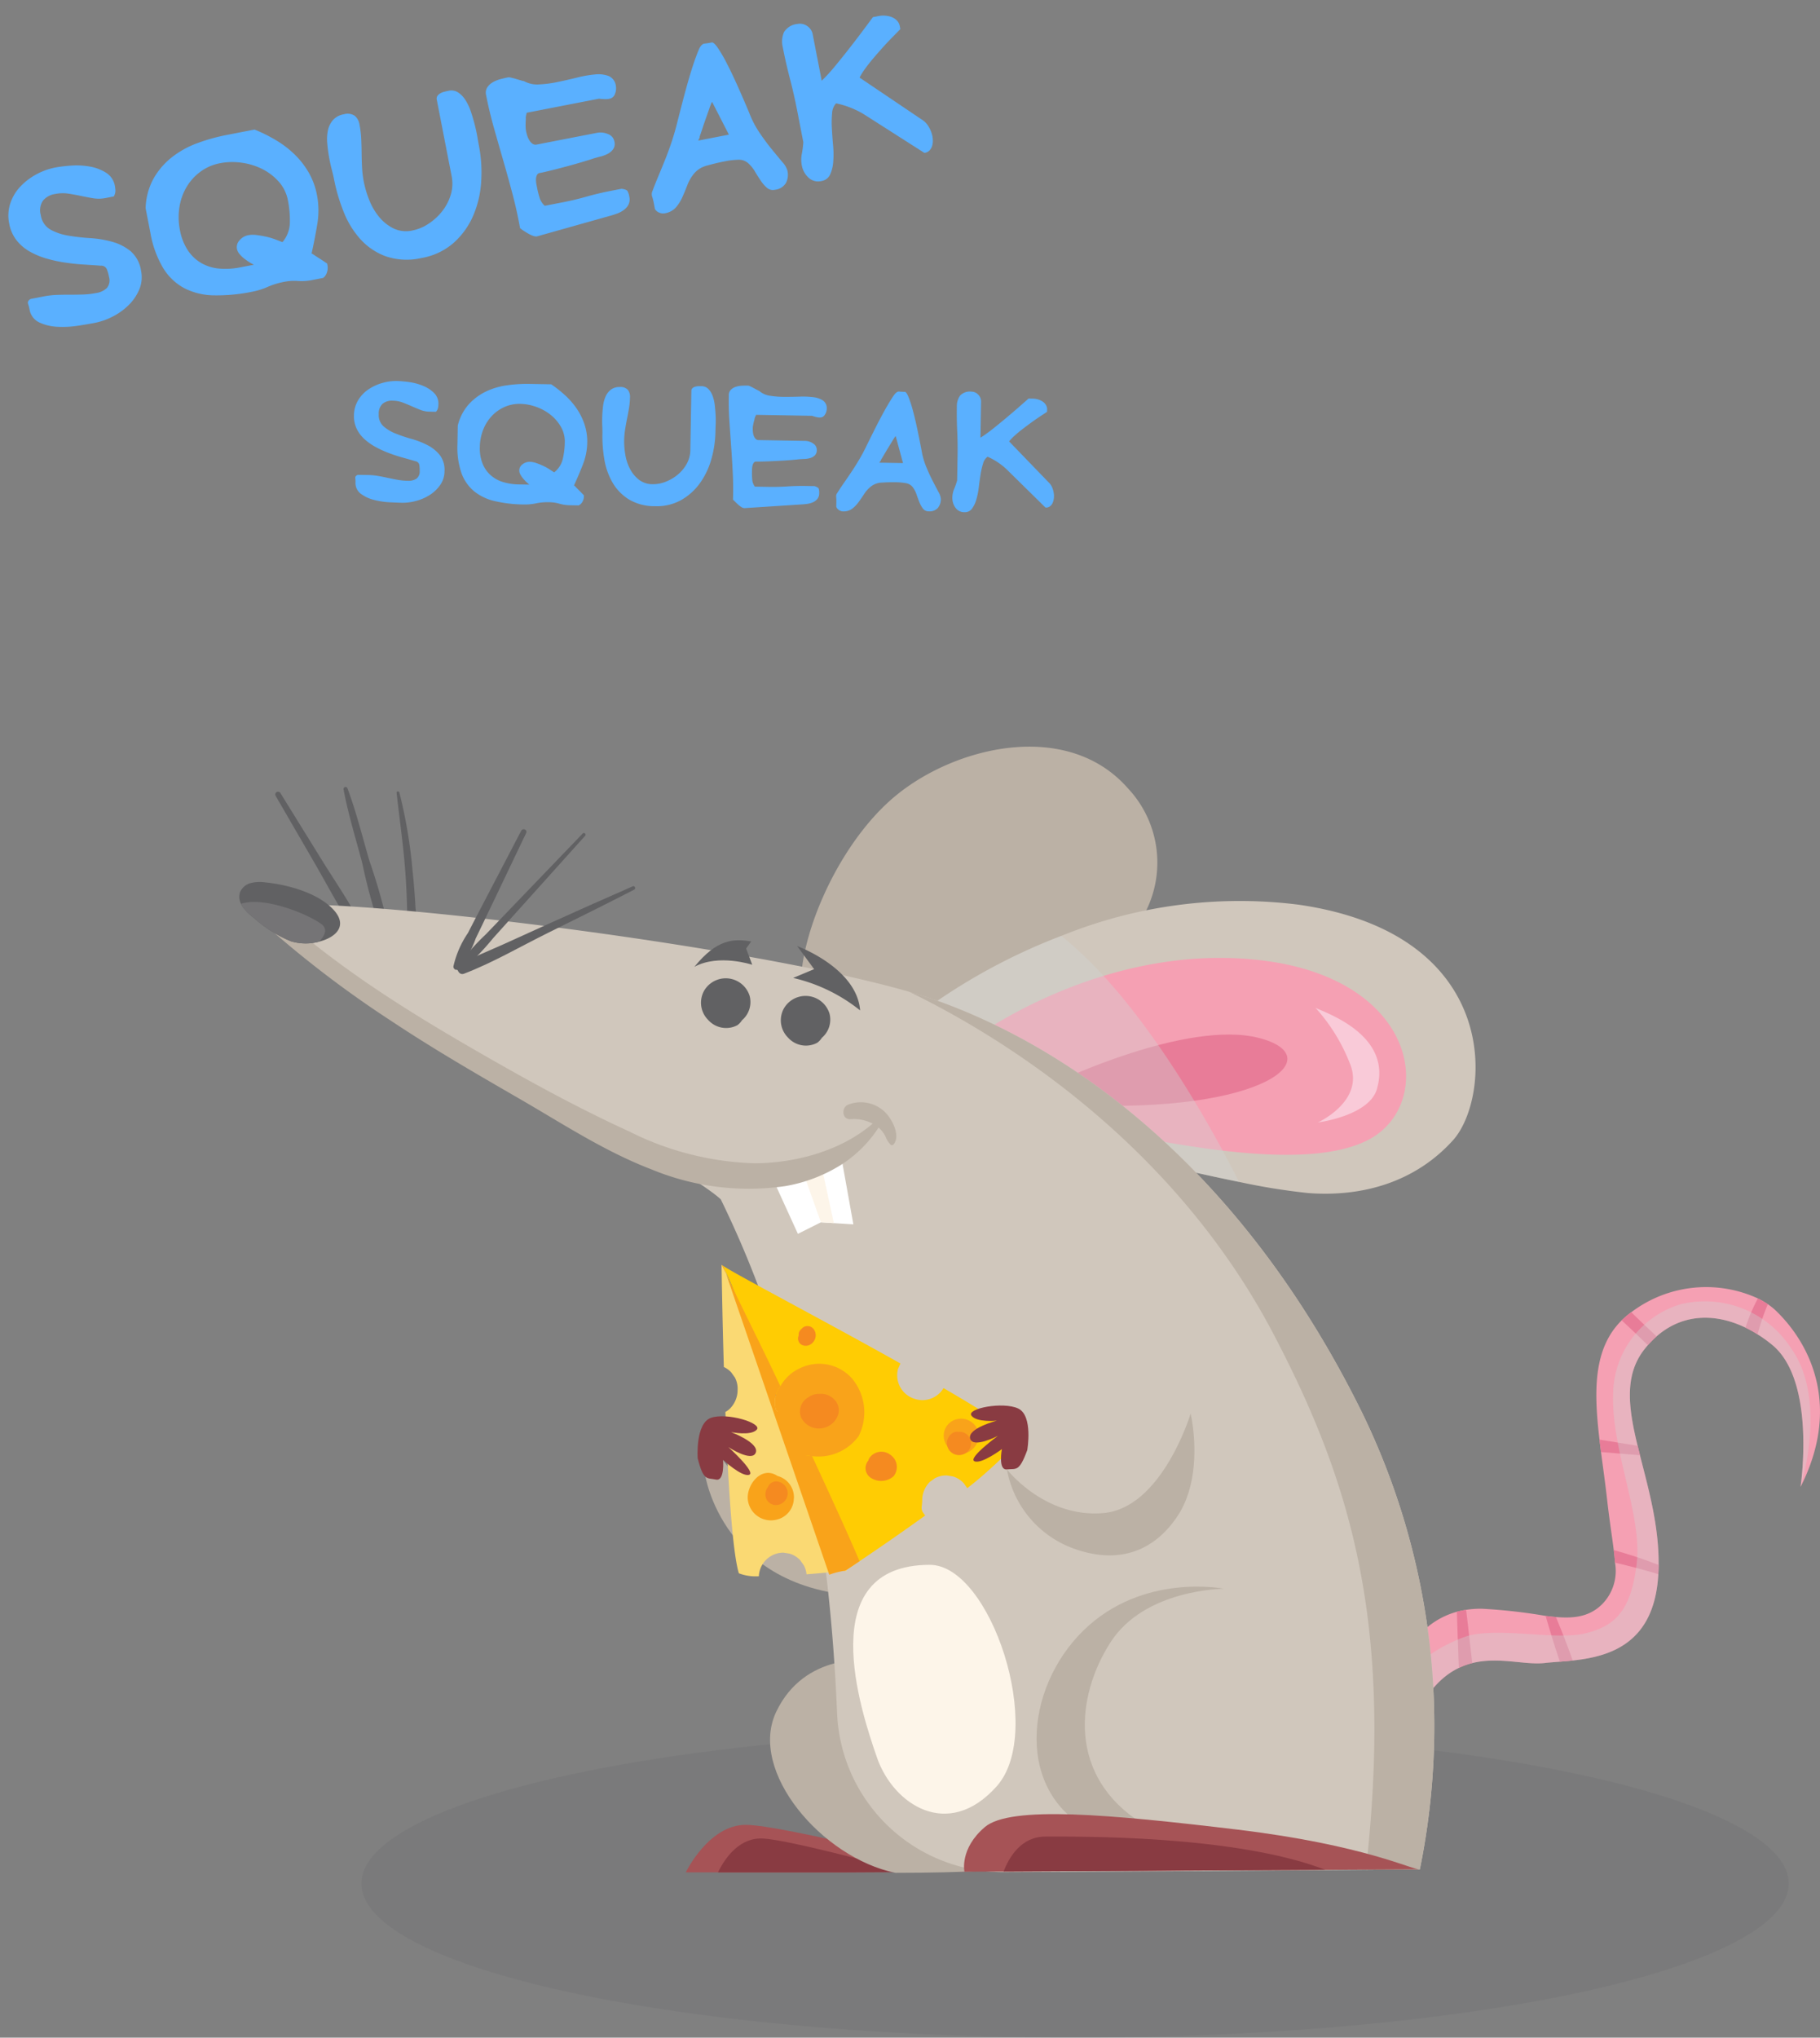 <svg xmlns="http://www.w3.org/2000/svg" width="177.241" height="198.333" viewBox="0 0 177.241 198.333">
  <rect x="0" y="0" width="177.241" height="198.333" fill="#808080" stroke="none"/>
  <g id="Group_1421" data-name="Group 1421" transform="translate(-1477.805 -369.167)">
    <ellipse id="Ellipse_119" data-name="Ellipse 119" cx="69.5" cy="15" rx="69.5" ry="15" transform="translate(1513 537.5)" fill="#32343a" opacity="0.07"/>
    <g id="Group_1363" data-name="Group 1363" transform="translate(1417.602 -102.314)">
      <g id="Group_1345" data-name="Group 1345" transform="translate(83.503 544.157)">
        <g id="Group_1346" data-name="Group 1346" transform="translate(43.481 88.894)">
          <g id="Group_1345-2" data-name="Group 1345" transform="translate(0 16.051)">
            <path id="Path_2088" data-name="Path 2088" d="M373.415,427.924h14.864l6.752-.035,5.527-.03s-17.7-4.562-21.306-4.562S373.415,427.924,373.415,427.924Z" transform="translate(-373.415 -423.297)" fill="#a65356"/>
            <path id="Path_2089" data-name="Path 2089" d="M380.958,428.408h11.725l6.752-.035c-4.394-1.194-11.648-3.087-14.015-3.256C383.13,424.952,381.7,426.889,380.958,428.408Z" transform="translate(-377.819 -423.781)" fill="#893b42"/>
          </g>
          <path id="Path_2090" data-name="Path 2090" d="M371.557,401.555c-.659-.264-6.984-.922-9.751,4.875s4.48,14.231,11.6,15.681c13.969,0,15.682-1.186,15.682-1.186Z" transform="translate(-352.992 -401.389)" fill="#bbb1a5"/>
        </g>
        <g id="Group_1347" data-name="Group 1347" transform="translate(113.764 52.603)">
          <path id="Path_2091" data-name="Path 2091" d="M259.782,389.415c.077,1.062.227,2.566.512,4.564,1.32-2.824,2.846-4.311,4.419-5.06a6.846,6.846,0,0,1,1.3-.467c2.568-.636,5.143.214,7.059-.007.435-.05.931-.085,1.469-.127.4-.032.818-.065,1.251-.113,3.544-.383,7.958-1.589,8.338-8.393.006-.065.01-.13.012-.2.012-.237.018-.474.018-.709.036-3.849-1-7.444-1.819-10.684q-.119-.465-.229-.919c-.887-3.659-1.328-6.831.646-9.365.115-.148.234-.291.354-.427a8.541,8.541,0,0,1,.85-.856c2.537-2.22,5.7-2.271,8.654-.852a11.943,11.943,0,0,1,1.176.653,13.533,13.533,0,0,1,1.419,1.021c4.246,3.479,2.829,13.411,2.772,13.823l0,.008c3.817-7.509,1.257-13.6-2.374-17.126a6.35,6.35,0,0,0-.818-.66,8.257,8.257,0,0,0-.969-.561,12.075,12.075,0,0,0-12.247,1.287c-.026.018-.05.036-.073.053a8.022,8.022,0,0,0-.937.793c-2.791,2.757-2.717,6.926-2.164,11.609.045.4.1.8.148,1.207.194,1.5.415,3.034.589,4.589.228,2.034.49,3.639.651,4.951.055.441.1.848.122,1.229a4.607,4.607,0,0,1-1.235,4.03c-1.227,1.227-2.71,1.417-4.513,1.265-.326-.026-.66-.064-1.008-.109a53.182,53.182,0,0,0-6.141-.694,8.952,8.952,0,0,0-1.591.1,8.147,8.147,0,0,0-.907.19,7.689,7.689,0,0,0-4.815,3.928S259.68,388.025,259.782,389.415Z" transform="translate(-259.699 -351.857)" fill="#f5a0b3"/>
          <path id="Path_2092" data-name="Path 2092" d="M266.638,356.208a11.94,11.94,0,0,1,1.176.653,22.39,22.39,0,0,1,1-2.934,8.23,8.23,0,0,0-.969-.561A17.06,17.06,0,0,0,266.638,356.208Z" transform="translate(-233.718 -352.261)" fill="#e87c98"/>
          <path id="Path_2093" data-name="Path 2093" d="M281.414,355.988c.328.308.658.613.982.919.524.495,1.043,1,1.567,1.5a8.54,8.54,0,0,1,.85-.856c-.525-.5-1.054-.991-1.571-1.488-.3-.285-.593-.575-.892-.866A8.012,8.012,0,0,0,281.414,355.988Z" transform="translate(-260.547 -352.75)" fill="#e87c98"/>
          <path id="Path_2094" data-name="Path 2094" d="M283.626,372.121c.045.4.1.8.148,1.207,1.265.111,2.534.2,3.8.312q-.119-.465-.229-.919C286.1,372.528,284.866,372.311,283.626,372.121Z" transform="translate(-264.923 -357.274)" fill="#e87c98"/>
          <path id="Path_2095" data-name="Path 2095" d="M281.144,386.791c.055.441.1.849.122,1.229.2.042.4.087.593.135,1.008.243,2.007.516,3,.794.2.058.413.129.625.2q.009-.1.012-.2c.012-.237.018-.474.018-.709-.144-.051-.284-.1-.419-.155-.964-.377-1.953-.7-2.945-1C281.819,386.989,281.484,386.888,281.144,386.791Z" transform="translate(-261.053 -361.196)" fill="#e87c98"/>
          <path id="Path_2096" data-name="Path 2096" d="M292.564,395.548c.433,1.49.884,2.983,1.39,4.449.4-.032.818-.065,1.251-.113-.5-1.423-1.06-2.83-1.633-4.227C293.246,395.631,292.912,395.593,292.564,395.548Z" transform="translate(-279.107 -363.537)" fill="#e87c98"/>
          <path id="Path_2097" data-name="Path 2097" d="M305.91,394.926c.03,1,.063,1.994.1,2.991.034.816.056,1.64.093,2.465a6.847,6.847,0,0,1,1.3-.467c-.081-.733-.171-1.465-.251-2.191q-.164-1.495-.344-2.987A8.16,8.16,0,0,0,305.91,394.926Z" transform="translate(-301.093 -363.32)" fill="#e87c98"/>
          <path id="Path_2098" data-name="Path 2098" d="M260.962,389.925c.077,1.062.227,2.566.512,4.564,1.32-2.824,2.846-4.311,4.42-5.06a6.847,6.847,0,0,1,1.3-.467c2.568-.636,5.143.214,7.059-.007.435-.05.931-.085,1.469-.127.4-.032.818-.065,1.251-.113,3.544-.383,7.958-1.589,8.338-8.393.006-.065.01-.13.012-.2.012-.237.018-.474.018-.709.036-3.849-1-7.444-1.819-10.684q-.119-.465-.229-.919c-.887-3.659-1.328-6.831.646-9.365.115-.148.234-.291.354-.427a8.543,8.543,0,0,1,.85-.856c2.537-2.22,5.7-2.271,8.654-.852a11.908,11.908,0,0,1,1.176.653,13.545,13.545,0,0,1,1.419,1.021c4.246,3.479,2.829,13.412,2.772,13.823.1-.306,2.63-8.515-.928-13.494a10.008,10.008,0,0,0-10.739-4.281,9.224,9.224,0,0,0-6.587,8.7c-.2,5.467,2.833,11.792,2.3,16.471s-2.107,6.127-4.941,6.853-8.3-.593-11.529.263A14.583,14.583,0,0,0,260.962,389.925Z" transform="translate(-260.878 -352.368)" fill="#d0d2d3" opacity="0.37"/>
        </g>
        <g id="Group_1348" data-name="Group 1348" transform="translate(3.488 3.93)">
          <path id="Path_2099" data-name="Path 2099" d="M453.917,286.148l4.016,6.487c1.329,2.148,2.807,4.271,3.95,6.525a.411.411,0,0,1-.709.415c-1.449-2.07-2.626-4.373-3.894-6.558l-3.829-6.6A.271.271,0,0,1,453.917,286.148Z" transform="translate(-453.411 -285.584)" fill="#616163"/>
          <path id="Path_2100" data-name="Path 2100" d="M450.194,285.566c.856,2.3,1.451,4.718,2.139,7.071a55.223,55.223,0,0,1,1.965,7.119.352.352,0,0,1-.678.187,55.438,55.438,0,0,1-1.993-7.111c-.626-2.37-1.365-4.748-1.819-7.159A.2.2,0,0,1,450.194,285.566Z" transform="translate(-443.137 -285.426)" fill="#616163"/>
          <path id="Path_2101" data-name="Path 2101" d="M446.991,293.826c-.188-2.573-.566-5.121-.846-7.684-.017-.154.226-.18.266-.036a47.863,47.863,0,0,1,1.279,7.532q.2,1.885.3,3.778a11.1,11.1,0,0,1-.034,3.873.333.333,0,0,1-.636,0,12.666,12.666,0,0,1-.146-3.495Q447.136,295.808,446.991,293.826Z" transform="translate(-434.309 -285.582)" fill="#616163"/>
        </g>
        <g id="Group_1350" data-name="Group 1350" transform="translate(54.679 0)">
          <path id="Path_2102" data-name="Path 2102" d="M380.679,297.238a10.555,10.555,0,0,0-1.087-13.144c-5.831-6.621-16.6-4.151-22.534.692s-10.08,14.923-9.191,20.161c15.516,4.941,15.714,3.657,15.714,3.657S374.65,305.342,380.679,297.238Z" transform="translate(-347.748 -280.061)" fill="#bbb1a5"/>
          <g id="Group_1349" data-name="Group 1349" transform="translate(11.469 14.976)">
            <path id="Path_2103" data-name="Path 2103" d="M305.485,311.581,323.67,324.89s6.995,1.781,13.034,3a62.5,62.5,0,0,0,6.733,1.085c5.269.4,10.409-1.055,14.1-5.139s5.006-20.031-15.022-22.928a46.1,46.1,0,0,0-23.119,3.036A57.766,57.766,0,0,0,305.485,311.581Z" transform="translate(-305.485 -300.501)" fill="#d0c7bc"/>
            <path id="Path_2104" data-name="Path 2104" d="M314.713,316.006s12.669-9.5,28.133-7.639,16.989,14.162,10.269,17.523c-6.887,3.444-22.008-.382-29.46-1.686A31.364,31.364,0,0,1,314.713,316.006Z" transform="translate(-309.417 -302.54)" fill="#f5a0b3"/>
            <path id="Path_2105" data-name="Path 2105" d="M330.493,322.978s12.749-6.127,19.766-4.348.791,7.412-18.086,6.523Z" transform="translate(-317.135 -305.261)" fill="#e87c98"/>
            <path id="Path_2106" data-name="Path 2106" d="M336.915,312.837,355.1,326.146s6.995,1.781,13.034,3c-2.6-5.147-9.441-17.685-17.31-23.946A57.764,57.764,0,0,0,336.915,312.837Z" transform="translate(-336.915 -301.758)" fill="#d0d2d3" opacity="0.37"/>
            <path id="Path_2107" data-name="Path 2107" d="M318.275,314.7c.132.264,7.511,2.306,6.062,7.775-.594,2.767-5.8,3.426-5.8,3.426s4.678-2.109,3.1-5.8A17.58,17.58,0,0,0,318.275,314.7Z" transform="translate(-279.649 -304.297)" fill="#f9cad8"/>
          </g>
        </g>
        <path id="Path_2108" data-name="Path 2108" d="M385.874,376.16s1.615,11.676,16.148,11.924c-.994-6.956-.87-6.459-.87-6.459s-10.754-2.449-13.513-6.814C386,375.415,385.874,376.16,385.874,376.16Z" transform="translate(-340.527 -305.39)" fill="#bbb1a5"/>
        <g id="Group_1351" data-name="Group 1351" transform="translate(2.311 15.349)">
          <path id="Path_2109" data-name="Path 2109" d="M310.964,301.251c2.964,5.634,39.837,24.12,44.58,28.469,6.969,14.255,10.5,30.217,11.329,50.032a16.147,16.147,0,0,0,16.2,15.451c14.514-.053,28.134-.158,35.3-.218l5.25-.048a69.691,69.691,0,0,0-5.634-44.471c-11.266-22.829-27.275-34.984-41.21-40.024-.848-.306-1.816-.615-2.89-.925C357.333,304.742,315.974,299.86,310.964,301.251Z" transform="translate(-310.964 -301.01)" fill="#d0c7bc"/>
          <path id="Path_2110" data-name="Path 2110" d="M310.964,312.621c8.385,4.068,25.536,14.281,35.55,33.446,7.438,14.236,11.632,27.973,8.934,52.022l5.25-.048a69.691,69.691,0,0,0-5.634-44.471c-11.266-22.829-27.275-34.984-41.21-40.024C313.006,313.24,312.037,312.932,310.964,312.621Z" transform="translate(-248.037 -304.114)" fill="#bbb1a5"/>
        </g>
        <g id="Group_1354" data-name="Group 1354" transform="translate(46.97 50.417)">
          <path id="Path_2111" data-name="Path 2111" d="M394.434,367.888c.243.043.361.051.33.018S394.615,367.87,394.434,367.888Z" transform="translate(-386.515 -353.954)" fill="#f27261"/>
          <path id="Path_2112" data-name="Path 2112" d="M394.434,367.888c.243.043.361.051.33.018S394.615,367.87,394.434,367.888Z" transform="translate(-386.515 -353.954)" fill="#facfcb"/>
          <path id="Path_2113" data-name="Path 2113" d="M377.754,378.568c-.573-1.481-7.819-20.176-10.817-27.223a.088.088,0,0,0-.009-.021,24.387,24.387,0,0,0-1.084-2.357c1.131.794,9.884,5.365,17.345,9.553l-.238.538a2.4,2.4,0,0,0,1.574,2.889,2.387,2.387,0,0,0,2.841-1l.019-.033c3.817,2.221,6.826,4.123,7.585,5.017-1.543,1.417-3.271,3.194-5.275,4.726a2.8,2.8,0,0,0-.164-.232,2.489,2.489,0,0,0-.2-.274,2.322,2.322,0,0,0-1.035-.637l-.588-.094a2.327,2.327,0,0,0-1.157.268l-.508.363a2.587,2.587,0,0,0-.73,1.623,1.921,1.921,0,0,0,0,.276l-.015.1c-.011.409-.125.579.064.942l.236.329c-2.6,1.873-4.977,3.492-6.405,4.451-.875.588-1.394.927-1.394.927Z" transform="translate(-365.77 -348.899)" fill="#ffcc03"/>
          <path id="Path_2114" data-name="Path 2114" d="M371.572,371.3a1.643,1.643,0,0,1,1.155-1.885,1.732,1.732,0,0,1,1.977.736c.019.031.037.062.054.094a1.546,1.546,0,0,1,.163.627,1.428,1.428,0,0,1-.033.552,1.8,1.8,0,0,1-.508.851l-.013.01a1.592,1.592,0,0,1-1.614.384A1.828,1.828,0,0,1,371.572,371.3Z" transform="translate(-349.908 -354.345)" fill="#f9a31a"/>
          <path id="Path_2115" data-name="Path 2115" d="M372.693,372.76a1.163,1.163,0,0,1,.463-1.6.8.8,0,0,1,.519-.073,1.115,1.115,0,0,1,1.12.654,1.143,1.143,0,0,1-.539,1.474A1.183,1.183,0,0,1,372.693,372.76Z" transform="translate(-350.593 -354.807)" fill="#f58a20"/>
          <path id="Path_2116" data-name="Path 2116" d="M397.08,378.146l-.363-.507a2.316,2.316,0,0,0-1.036-.637l-.588-.093a2.392,2.392,0,0,0-2.394,2.254v.043a4.6,4.6,0,0,1-1.953-.289c-.644-2.149-1.056-9.056-1.31-15.706a1.775,1.775,0,0,0,.456-.334,2.588,2.588,0,0,0,.73-1.623l.007-.238a2.323,2.323,0,0,0-.268-1.158l-.363-.507a2.317,2.317,0,0,0-.711-.512c-.155-5.192-.216-9.531-.222-9.961v-.005l0,.005,0,.007.207.221,11.976,29.651-.152-.087s-.709.078-1.758.175c-.583.054-1.273.114-2,.17A2.333,2.333,0,0,0,397.08,378.146Z" transform="translate(-389.065 -348.874)" fill="#fad973"/>
          <g id="Group_1352" data-name="Group 1352" transform="translate(0.003 0.005)">
            <path id="Path_2117" data-name="Path 2117" d="M390.877,363.875a3.275,3.275,0,0,1,3.216,1.095c2.258,2.866-.195,5.593-3.117,5.093a.747.747,0,0,0-.377.032c-.661-1.418-1.334-2.854-2-4.26A9.908,9.908,0,0,1,390.877,363.875Z" transform="translate(-382.452 -352.871)" fill="none"/>
            <path id="Path_2118" data-name="Path 2118" d="M387.576,349.106l-.2-.218,0-.007.005.012,0,0c.067.141.49,1.021,1.148,2.4a.089.089,0,0,1,.009.021c1.027,2.153,2.828,5.728,4.559,9.4a2.493,2.493,0,0,0-.429,2.287c.138.337.6.155.633-.146a4.161,4.161,0,0,1,.223-1.016c.662,1.407,1.335,2.843,2,4.26-.6.21-.782,1.168-.022,1.323a5.152,5.152,0,0,0,.68.091c1.91,4.11,3.648,7.922,4.622,10.227-.875.588-1.394.927-1.394.927a7.3,7.3,0,0,0-1.554.391Z" transform="translate(-387.37 -348.881)" fill="#f9a31a"/>
            <path id="Path_2119" data-name="Path 2119" d="M389.1,370.676c-.695-1.309-1.4-2.619-2.033-3.963a.268.268,0,0,1-.224-.178,2.493,2.493,0,0,1,.429-2.287,4.139,4.139,0,0,1,1.994-1.8,4.264,4.264,0,0,1,4.993,1.05,5.134,5.134,0,0,1,.632,5.606,4.859,4.859,0,0,1-4.537,1.939,5.345,5.345,0,0,1-.555-.07A.562.562,0,0,1,389.1,370.676Z" transform="translate(-381.549 -352.409)" fill="#f9a31a"/>
          </g>
          <path id="Path_2120" data-name="Path 2120" d="M396.088,379.17c-.163-1.413,1.247-3.295,2.789-2.394.035.021.067.043.1.065a2.143,2.143,0,0,1,1.6,2.093c0,.043-.008.085-.012.128a2.151,2.151,0,0,1-1.6,2.01A2.264,2.264,0,0,1,396.088,379.17Z" transform="translate(-393.528 -356.27)" fill="#f9a31a"/>
          <g id="Group_1353" data-name="Group 1353" transform="translate(7.611 12.575)">
            <path id="Path_2121" data-name="Path 2121" d="M390.222,368.264a1.594,1.594,0,0,1,.752-1.9,1.649,1.649,0,0,1,.982-.317,1.833,1.833,0,0,1,1.586.6c1.032,1.188-.192,2.909-1.75,2.754A1.909,1.909,0,0,1,390.222,368.264Z" transform="translate(-390.118 -366.037)" fill="#f58a20"/>
            <path id="Path_2122" data-name="Path 2122" d="M392.621,368.352v0Z" transform="translate(-390.65 -366.654)" fill="#f58a20"/>
          </g>
          <path id="Path_2123" data-name="Path 2123" d="M382.657,374.6a1.367,1.367,0,0,1,.073-.2,1.415,1.415,0,0,1,2.028-.4,1.439,1.439,0,0,1,.36,2.123,1.836,1.836,0,0,1-2.173.179A1.127,1.127,0,0,1,382.657,374.6Z" transform="translate(-368.368 -355.524)" fill="#f58a20"/>
          <path id="Path_2124" data-name="Path 2124" d="M393.235,358.491a.661.661,0,0,1-.02-.437.687.687,0,0,1,.046-.107.58.58,0,0,1,.092-.439,1.1,1.1,0,0,1,.266-.273l-.046.034.024-.028a.711.711,0,0,1,.634-.19.567.567,0,0,1,.274.095.768.768,0,0,1,.275.292,1,1,0,0,1-.04,1.054.989.989,0,0,1-.568.432.866.866,0,0,1-.651-.078A.646.646,0,0,1,393.235,358.491Z" transform="translate(-385.743 -351.057)" fill="#f58a20"/>
          <path id="Path_2125" data-name="Path 2125" d="M396.983,378.859a1.071,1.071,0,0,1,.244-.633.863.863,0,0,1,.812-.554,1.15,1.15,0,0,1-.084,2.3A1.034,1.034,0,0,1,396.983,378.859Z" transform="translate(-392.713 -356.572)" fill="#f58a20"/>
        </g>
        <g id="Group_1355" data-name="Group 1355" transform="translate(20.854 8.04)">
          <path id="Path_2126" data-name="Path 2126" d="M423.826,304.549a23.622,23.622,0,0,1,2.8-3.16l3.142-3.269,6.287-6.539c.145-.151.372.07.233.226l-6.07,6.749-2.9,3.227a24.9,24.9,0,0,1-3.079,3.159C424,305.12,423.67,304.784,423.826,304.549Z" transform="translate(-423.463 -291.167)" fill="#616163"/>
          <path id="Path_2127" data-name="Path 2127" d="M417.411,306.227c1.35-.773,2.846-1.344,4.262-1.986l4.287-1.944q4.134-1.875,8.292-3.692c.185-.081.322.231.143.323-2.782,1.428-5.579,2.82-8.383,4.2-2.7,1.332-5.393,2.916-8.206,3.988C417.28,307.32,416.933,306.5,417.411,306.227Z" transform="translate(-416.777 -293.055)" fill="#616163"/>
          <path id="Path_2128" data-name="Path 2128" d="M431.631,304.385a9.485,9.485,0,0,1,1.416-3.254q.84-1.634,1.694-3.262l3.493-6.689c.157-.3.632-.095.484.216q-1.665,3.486-3.331,6.973-.791,1.656-1.591,3.308a9.053,9.053,0,0,1-1.721,2.978C431.876,304.833,431.613,304.606,431.631,304.385Z" transform="translate(-431.63 -291.035)" fill="#616163"/>
        </g>
        <path id="Path_2129" data-name="Path 2129" d="M374.088,388.755c5.933,0,11.266,16.208,6.522,21.545s-10.08,1.779-11.662-2.767S362.623,388.755,374.088,388.755Z" transform="translate(-306.837 -309.118)" fill="#fdf5e9"/>
        <g id="Group_1356" data-name="Group 1356" transform="translate(71.154 64.131)">
          <path id="Path_2130" data-name="Path 2130" d="M370.494,371.93s.593-3.36-.889-4.052-5.04,0-4.546.692,2.471.494,2.471.494-2.872.745-2.6,1.743,2.7-.261,2.7-.261-2.965,2.175-2.273,2.471,2.668-1.186,2.668-1.186-.4,2.076.494,1.977S369.7,374.1,370.494,371.93Z" transform="translate(-364.909 -367.591)" fill="#893b42"/>
          <path id="Path_2131" data-name="Path 2131" d="M342.853,374.093s3.657,4.743,9.389,4.25,8.5-9.685,8.5-9.685,1.423,6.029-1.345,10.081-6.733,4.439-10.558,2.857A10.079,10.079,0,0,1,342.853,374.093Z" transform="translate(-339.245 -367.876)" fill="#bbb1a5"/>
        </g>
        <path id="Path_2132" data-name="Path 2132" d="M400.955,373.109s-.247-3.4,1.3-3.94,5.014.515,4.452,1.152-2.508.24-2.508.24,2.781,1.035,2.411,2-2.66-.535-2.66-.535,2.727,2.465,2.009,2.69-2.534-1.452-2.534-1.452.182,2.105-.693,1.916S401.52,375.353,400.955,373.109Z" transform="translate(-356.31 -303.843)" fill="#893b42"/>
        <g id="Group_1361" data-name="Group 1361" transform="translate(0 13.175)">
          <g id="Group_1357" data-name="Group 1357" transform="translate(1.644 2.219)">
            <path id="Path_2133" data-name="Path 2133" d="M388.181,335.834l2.767,6.063,2.24-1.121,1.262.079,1.9.119s-1.186-6.653-1.252-6.984l-2.018.538-1.935.516Z" transform="translate(-338.189 -309.871)" fill="#fff"/>
            <path id="Path_2134" data-name="Path 2134" d="M390.774,335.24c.779,2.161,2.042,5.732,2.042,5.732l1.262.079-1.369-6.327Z" transform="translate(-337.817 -310.068)" fill="#fdf5e9"/>
            <path id="Path_2135" data-name="Path 2135" d="M385.872,301.3c6.784,6.241,14.635,10.95,22.621,15.471,4.039,2.287,8.116,4.458,12.339,6.388a28.994,28.994,0,0,0,12.19,3.071c4.136-.028,8.761-1.318,11.836-4.2.226-.212.618.062.441.341a12.128,12.128,0,0,1-3.961,4.049,15.036,15.036,0,0,1-5.361,2.03,24.762,24.762,0,0,1-13.031-1.625c-4.54-1.738-8.627-4.43-12.819-6.853-4.214-2.435-8.417-4.863-12.472-7.561a104.471,104.471,0,0,1-12.952-9.938C383.918,301.744,385.09,300.577,385.872,301.3Z" transform="translate(-384.443 -301.071)" fill="#bbb1a5"/>
            <path id="Path_2136" data-name="Path 2136" d="M382.98,327.521a3.37,3.37,0,0,1,3.672.875c.6.657,1.413,2.23.69,3.027a.2.2,0,0,1-.283,0,2.369,2.369,0,0,1-.5-.815,2.827,2.827,0,0,0-.949-1.058,3.968,3.968,0,0,0-2.438-.6C382.314,329.018,382.24,327.775,382.98,327.521Z" transform="translate(-325.282 -308.086)" fill="#bbb1a5"/>
          </g>
          <g id="Group_1358" data-name="Group 1358" transform="translate(52.736 6.243)">
            <path id="Path_2137" data-name="Path 2137" d="M391.574,314.359a2.438,2.438,0,0,1,4.42.539,2.323,2.323,0,0,1-.742,2.355,1.8,1.8,0,0,1-.451.484,2.339,2.339,0,0,1-2.852-.511A2.372,2.372,0,0,1,391.574,314.359Z" transform="translate(-391.25 -308.333)" fill="#616163"/>
            <path id="Path_2138" data-name="Path 2138" d="M389.323,308.8l-1.647-2.241s5.8,2.109,6.127,6.259a16.257,16.257,0,0,0-6.522-3.162Z" transform="translate(-386.075 -306.563)" fill="#616163"/>
          </g>
          <g id="Group_1359" data-name="Group 1359" transform="translate(44.322 5.666)">
            <path id="Path_2139" data-name="Path 2139" d="M402.186,312.021a2.437,2.437,0,0,1,4.42.538,2.322,2.322,0,0,1-.742,2.356,1.8,1.8,0,0,1-.45.484,2.338,2.338,0,0,1-2.851-.511A2.371,2.371,0,0,1,402.186,312.021Z" transform="translate(-401.222 -307.131)" fill="#616163"/>
            <path id="Path_2140" data-name="Path 2140" d="M407.258,308.164s-3.261-1.087-5.634.2c2.175-2.668,3.756-2.767,5.535-2.471l-.494.692Z" transform="translate(-401.624 -305.776)" fill="#616163"/>
          </g>
          <g id="Group_1360" data-name="Group 1360" transform="translate(0 0)">
            <path id="Path_2141" data-name="Path 2141" d="M456.485,299.022a1.55,1.55,0,0,1,1.048-.88,3.687,3.687,0,0,1,1.407-.063c2.1.213,4.806.941,6.382,2.4,1.832,1.7.577,2.937-1.146,3.37h0a5.025,5.025,0,0,1-2.73-.035,12.592,12.592,0,0,1-3.686-2.334,4.737,4.737,0,0,1-1.045-1.046,1.826,1.826,0,0,1-.148-.27,1.766,1.766,0,0,1-.107-.3A1.37,1.37,0,0,1,456.485,299.022Z" transform="translate(-456.404 -298.043)" fill="#616163"/>
            <path id="Path_2142" data-name="Path 2142" d="M458.4,300.873a1.826,1.826,0,0,0,.148.27,4.739,4.739,0,0,0,1.045,1.046,12.6,12.6,0,0,0,3.686,2.334,5.025,5.025,0,0,0,2.73.035h0c.573-.6.862-1.237.233-1.709C465.007,301.922,460.72,300.114,458.4,300.873Z" transform="translate(-458.237 -298.751)" fill="#757476"/>
          </g>
        </g>
        <g id="Group_1362" data-name="Group 1362" transform="translate(70.583 81.756)">
          <path id="Path_2143" data-name="Path 2143" d="M349.224,414.712c-7.328-4.6-6.459-12.422-3.105-17.638s11.055-5.217,11.055-5.217-7.892-1.6-13.69,4.063-6.721,15.944,1.054,19.634C350.335,415.949,349.224,414.712,349.224,414.712Z" transform="translate(-331.859 -391.647)" fill="#bbb1a5"/>
          <path id="Path_2144" data-name="Path 2144" d="M357.275,427.247c-.624.107-5.344-2.377-17.766-3.867s-22.109-2.361-24.594-.249-1.988,4.348-1.988,4.348Z" transform="translate(-312.887 -399.727)" fill="#a65356"/>
          <path id="Path_2145" data-name="Path 2145" d="M356.78,428.091c-8.868-3.425-24.356-3.235-27.267-3.235-2.35,0-3.523,1.985-4.07,3.4Z" transform="translate(-321.592 -400.524)" fill="#893b42"/>
        </g>
      </g>
      <path id="Path_2197" data-name="Path 2197" d="M1-2.55a4.3,4.3,0,0,0-.038-.525q-.038-.3.337-.425H2.6a8.3,8.3,0,0,1,1.288.1q.638.1,1.263.225T6.4-2.95a8.058,8.058,0,0,0,1.275.1A1.9,1.9,0,0,0,8.8-3.138,1.165,1.165,0,0,0,9.2-4.15a3.589,3.589,0,0,0-.075-.812.587.587,0,0,0-.5-.412q-.725-.2-1.6-.425T5.263-6.338A13.591,13.591,0,0,1,3.55-7.075a7.468,7.468,0,0,1-1.475-.988A4.384,4.384,0,0,1,1.038-9.375,3.705,3.705,0,0,1,.65-11.1a3.8,3.8,0,0,1,.488-1.925,4.411,4.411,0,0,1,1.275-1.413,6.122,6.122,0,0,1,1.75-.863,6.4,6.4,0,0,1,1.913-.3,13.364,13.364,0,0,1,1.575.112,7.282,7.282,0,0,1,1.762.438,4.4,4.4,0,0,1,1.438.888,1.913,1.913,0,0,1,.6,1.462,2.82,2.82,0,0,1-.038.438,1.114,1.114,0,0,1-.262.512h-.8a3.4,3.4,0,0,1-1.213-.212q-.562-.212-1.125-.45t-1.15-.45a3.76,3.76,0,0,0-1.287-.212,1.877,1.877,0,0,0-1.275.412,1.685,1.685,0,0,0-.475,1.338,1.937,1.937,0,0,0,.637,1.55,5.294,5.294,0,0,0,1.588.913,19.793,19.793,0,0,0,2.05.65,10.515,10.515,0,0,1,2.05.762,4.887,4.887,0,0,1,1.588,1.238,3.115,3.115,0,0,1,.637,2.063,3.09,3.09,0,0,1-.525,1.775,4.689,4.689,0,0,1-1.325,1.3,6.187,6.187,0,0,1-1.738.788,6.551,6.551,0,0,1-1.762.263q-.65,0-1.675-.038A9.764,9.764,0,0,1,3.363-.338,4.677,4.677,0,0,1,1.7-1.088,1.7,1.7,0,0,1,1-2.55ZM13.975-7.625v-2.4A6.322,6.322,0,0,1,15.3-12.738a7.121,7.121,0,0,1,2.15-1.687,9.073,9.073,0,0,1,2.675-.863,18.066,18.066,0,0,1,2.925-.238h2.8a15.1,15.1,0,0,1,1.875,1.438,9.734,9.734,0,0,1,1.512,1.713,8.089,8.089,0,0,1,1,1.988A6.959,6.959,0,0,1,30.6-8.125a7.929,7.929,0,0,1-.5,2.775Q29.6-4,29-2.625a2.224,2.224,0,0,1,.263.237q.187.188.4.388t.4.388l.237.237v.15a1.377,1.377,0,0,1-.187.7,1.041,1.041,0,0,1-.462.45h-1.1A5.128,5.128,0,0,1,27.188-.25,5.031,5.031,0,0,0,25.85-.425a7.43,7.43,0,0,0-1.663.175,6.963,6.963,0,0,1-1.562.175A17.208,17.208,0,0,1,18.9-.437a6.52,6.52,0,0,1-2.713-1.238A5.432,5.432,0,0,1,14.538-4,10.1,10.1,0,0,1,13.975-7.625Zm2.875.3a5.336,5.336,0,0,0,.375,2.088,3.968,3.968,0,0,0,1.05,1.475,4.234,4.234,0,0,0,1.612.863,7.308,7.308,0,0,0,2.063.275h1.325a4.97,4.97,0,0,1-.425-.363,5.425,5.425,0,0,1-.425-.45,2.773,2.773,0,0,1-.337-.5,1.1,1.1,0,0,1-.138-.513.962.962,0,0,1,.413-.775,1.44,1.44,0,0,1,.913-.325,2.6,2.6,0,0,1,.8.138q.425.138.862.325a6.4,6.4,0,0,1,.825.425q.387.238.663.413A3.032,3.032,0,0,0,27.5-5.988a10.057,10.057,0,0,0,.225-2.137,3.783,3.783,0,0,0-.525-1.963,5.362,5.362,0,0,0-1.35-1.525,6.328,6.328,0,0,0-1.863-.988,6.35,6.35,0,0,0-2.038-.35,4.7,4.7,0,0,0-2.062.45,5.045,5.045,0,0,0-1.612,1.212A5.534,5.534,0,0,0,17.225-9.5,6.28,6.28,0,0,0,16.85-7.325ZM32.525-9.3q0-.4-.038-1t-.025-1.262q.012-.662.087-1.337a4.108,4.108,0,0,1,.313-1.213,2.211,2.211,0,0,1,.675-.875,1.81,1.81,0,0,1,1.138-.338,1.249,1.249,0,0,1,1.013.35,1.411,1.411,0,0,1,.287.925,9.627,9.627,0,0,1-.1,1.388q-.1.687-.225,1.363t-.225,1.375a10.064,10.064,0,0,0-.1,1.425,9.929,9.929,0,0,0,.188,1.875,6,6,0,0,0,.638,1.788,4.241,4.241,0,0,0,1.162,1.35,2.843,2.843,0,0,0,1.763.537A4.377,4.377,0,0,0,40.75-3.3a5.516,5.516,0,0,0,1.537-.95A4.829,4.829,0,0,0,43.4-5.662a3.745,3.745,0,0,0,.425-1.763v-7.55a.482.482,0,0,1,.138-.375.9.9,0,0,1,.325-.187,1.578,1.578,0,0,1,.413-.075q.225-.012.425-.012a1.211,1.211,0,0,1,.875.337,2.44,2.44,0,0,1,.563.875,5.059,5.059,0,0,1,.3,1.2q.087.662.125,1.3t.025,1.212Q47-10.125,47-9.8a13.619,13.619,0,0,1-.45,3.45,9.88,9.88,0,0,1-1.388,3.1A7.573,7.573,0,0,1,42.8-1.013a6.393,6.393,0,0,1-3.375.863,6.38,6.38,0,0,1-3.362-.813,6.212,6.212,0,0,1-2.125-2.112,8.8,8.8,0,0,1-1.1-2.938A17.5,17.5,0,0,1,32.525-9.3ZM49.4-1.175q.025-1.7-.087-3.387T49.05-7.925Q48.9-9.6,48.763-11.25t-.138-3.275a.963.963,0,0,1,.263-.713,1.6,1.6,0,0,1,.637-.387,3.094,3.094,0,0,1,.8-.15q.425-.025.75-.025a.981.981,0,0,1,.3.1q.225.1.462.225t.438.225a1.249,1.249,0,0,0,.225.1,2.687,2.687,0,0,0,1.4.6,11.541,11.541,0,0,0,1.825.112q.975-.012,1.95-.062a10.973,10.973,0,0,1,1.763.038,2.843,2.843,0,0,1,1.275.412,1.2,1.2,0,0,1,.488,1.075,1.41,1.41,0,0,1-.225.725.7.7,0,0,1-.625.375h-.125a1.278,1.278,0,0,1-.212-.025q-.138-.025-.287-.062t-.263-.075a.69.69,0,0,0-.137-.037h-7.15q-.05.125-.1.225a1.146,1.146,0,0,0-.1.35,1.084,1.084,0,0,1-.037.162q-.038.138-.075.313t-.062.35a2.067,2.067,0,0,0-.025.275v.125a3.855,3.855,0,0,0,.025.388,1.966,1.966,0,0,0,.112.475,1.186,1.186,0,0,0,.237.4.518.518,0,0,0,.4.162h6a1.813,1.813,0,0,1,.988.313.954.954,0,0,1,.487.837.931.931,0,0,1-.237.688,1.446,1.446,0,0,1-.575.35,2.9,2.9,0,0,1-.737.138q-.4.025-.7.05-.325.05-1.087.125t-1.625.138q-.863.063-1.625.1t-1.088.037a.361.361,0,0,0-.35.137.975.975,0,0,0-.175.4,2.36,2.36,0,0,0-.05.488v.4a8.973,8.973,0,0,0,.05.912,1.752,1.752,0,0,0,.35.888h1.8q1.175,0,2.362-.1t2.413-.1h1.075q.45.15.525.313a1.571,1.571,0,0,1,.075.588,1.154,1.154,0,0,1-.213.725,1.509,1.509,0,0,1-.55.438,2.623,2.623,0,0,1-.738.225q-.4.063-.775.088l-7.275.6a.791.791,0,0,1-.4-.138,3.126,3.126,0,0,1-.437-.325Q49.825-.725,49.65-.9A2.857,2.857,0,0,1,49.4-1.175ZM62.65-1.1a4.954,4.954,0,0,0-.038-.638.767.767,0,0,1,.163-.562q.3-.5.75-1.175t.962-1.462Q65-5.725,65.5-6.613t.925-1.812q.425-.9.875-1.838t.887-1.8q.437-.862.863-1.613t.8-1.3q.325-.425.612-.4t.713.025q.2,0,.475.625a13.974,13.974,0,0,1,.575,1.65q.3,1.025.612,2.362t.613,2.788a9.555,9.555,0,0,0,.625,2.112q.425.988.863,1.8t.762,1.4a2.1,2.1,0,0,1,.325.888A1.764,1.764,0,0,1,75.65-.538,1.433,1.433,0,0,1,74.5-.1a.894.894,0,0,1-.737-.325,3.384,3.384,0,0,1-.463-.788q-.2-.463-.387-.988a3.481,3.481,0,0,0-.488-.925,1.377,1.377,0,0,0-.887-.525,7.581,7.581,0,0,0-1.312-.1q-.9,0-1.775.075a2.385,2.385,0,0,0-1.375.5,3.945,3.945,0,0,0-.875.987q-.35.563-.713,1.075a4.029,4.029,0,0,1-.812.863,1.818,1.818,0,0,1-1.15.35A.949.949,0,0,1,63-.063a.877.877,0,0,1-.35-.413ZM70.1-9.675a5.123,5.123,0,0,0-.388.6q-.262.45-.55.937t-.537.938q-.25.45-.35.6a.331.331,0,0,1-.1.212q-.1.113-.1.162H71.1Zm7.4,7.75a2.9,2.9,0,0,1,.212-1.1,8.949,8.949,0,0,0,.363-1.1v-3.1q0-1.625-.1-3.2t-.1-3.15a2.3,2.3,0,0,1,.4-1.425,1.723,1.723,0,0,1,1.45-.525,1.2,1.2,0,0,1,.875.375,1.227,1.227,0,0,1,.375.9v4.6A17.6,17.6,0,0,0,82.6-10.863q.925-.762,1.825-1.55t1.625-1.45l1-.912h.575a2.4,2.4,0,0,1,.625.087,2.191,2.191,0,0,1,.588.25,1.418,1.418,0,0,1,.438.425,1.036,1.036,0,0,1,.175.588v.3q-.1.075-.412.288t-.762.525q-.45.313-.975.713t-1.025.8q-.5.4-.937.812a6.51,6.51,0,0,0-.688.738l5.125,5.125a1.987,1.987,0,0,1,.563.837,2.869,2.869,0,0,1,.188.987,2.425,2.425,0,0,1-.05.475,1.692,1.692,0,0,1-.162.463A1.083,1.083,0,0,1,90-1a.769.769,0,0,1-.475.15H89.45l-5-4.75a8.085,8.085,0,0,0-1.175-.912,8.12,8.12,0,0,0-1.35-.712,1.531,1.531,0,0,0-.562.875,9.674,9.674,0,0,0-.3,1.425q-.113.8-.2,1.65a9.317,9.317,0,0,1-.287,1.563,3.658,3.658,0,0,1-.537,1.175,1.12,1.12,0,0,1-.963.463,1.357,1.357,0,0,1-1.162-.563A2.121,2.121,0,0,1,77.5-1.925Z" transform="translate(62.58 504.264) rotate(-11)" fill="#5ab0ff"/>
      <path id="Path_2198" data-name="Path 2198" d="M.76-1.938a3.269,3.269,0,0,0-.028-.4Q.7-2.565.988-2.66h.988a6.3,6.3,0,0,1,.979.076q.485.076.96.171t.95.171a6.124,6.124,0,0,0,.969.076,1.446,1.446,0,0,0,.855-.219.885.885,0,0,0,.3-.77,2.728,2.728,0,0,0-.057-.617.446.446,0,0,0-.38-.313Q6-4.237,5.339-4.408T4-4.817a10.329,10.329,0,0,1-1.3-.561,5.676,5.676,0,0,1-1.121-.751,3.332,3.332,0,0,1-.789-1A2.816,2.816,0,0,1,.494-8.436,2.887,2.887,0,0,1,.865-9.9a3.352,3.352,0,0,1,.969-1.074,4.653,4.653,0,0,1,1.33-.656,4.864,4.864,0,0,1,1.454-.228,10.157,10.157,0,0,1,1.2.085,5.534,5.534,0,0,1,1.339.333,3.347,3.347,0,0,1,1.093.675A1.454,1.454,0,0,1,8.7-9.652a2.143,2.143,0,0,1-.029.332.847.847,0,0,1-.2.39H7.866a2.586,2.586,0,0,1-.922-.161q-.428-.162-.855-.342t-.874-.342a2.858,2.858,0,0,0-.979-.161,1.426,1.426,0,0,0-.969.314,1.281,1.281,0,0,0-.361,1.016,1.472,1.472,0,0,0,.484,1.178A4.024,4.024,0,0,0,4.6-6.736a15.043,15.043,0,0,0,1.558.494,7.992,7.992,0,0,1,1.558.579,3.714,3.714,0,0,1,1.207.941,2.367,2.367,0,0,1,.484,1.567,2.348,2.348,0,0,1-.4,1.349A3.564,3.564,0,0,1,8-.817a4.7,4.7,0,0,1-1.321.6,4.979,4.979,0,0,1-1.339.2q-.494,0-1.273-.029A7.421,7.421,0,0,1,2.556-.257a3.555,3.555,0,0,1-1.264-.57A1.3,1.3,0,0,1,.76-1.938ZM10.621-5.8V-7.619a4.8,4.8,0,0,1,1.007-2.061,5.412,5.412,0,0,1,1.634-1.283,6.9,6.9,0,0,1,2.033-.656,13.73,13.73,0,0,1,2.223-.181h2.128a11.473,11.473,0,0,1,1.425,1.092,7.4,7.4,0,0,1,1.149,1.3,6.147,6.147,0,0,1,.76,1.511,5.289,5.289,0,0,1,.276,1.72,6.026,6.026,0,0,1-.38,2.109Q22.5-3.04,22.04-2a1.69,1.69,0,0,1,.2.181q.142.143.3.294t.3.294l.181.181v.114a1.047,1.047,0,0,1-.142.532.791.791,0,0,1-.351.342H21.7A3.9,3.9,0,0,1,20.663-.19a3.823,3.823,0,0,0-1.017-.133,5.646,5.646,0,0,0-1.264.133,5.292,5.292,0,0,1-1.187.133,13.078,13.078,0,0,1-2.831-.276,4.955,4.955,0,0,1-2.061-.94A4.128,4.128,0,0,1,11.048-3.04,7.674,7.674,0,0,1,10.621-5.8Zm2.185.228a4.056,4.056,0,0,0,.285,1.587,3.016,3.016,0,0,0,.8,1.121,3.218,3.218,0,0,0,1.226.656A5.554,5.554,0,0,0,16.682-2h1.007a3.777,3.777,0,0,1-.323-.276,4.123,4.123,0,0,1-.323-.342,2.108,2.108,0,0,1-.257-.38.836.836,0,0,1-.1-.389A.731.731,0,0,1,17-3.971a1.094,1.094,0,0,1,.693-.247,1.979,1.979,0,0,1,.608.1q.323.1.655.247a4.865,4.865,0,0,1,.627.323q.294.181.5.314A2.3,2.3,0,0,0,20.9-4.551a7.643,7.643,0,0,0,.171-1.624,2.875,2.875,0,0,0-.4-1.492,4.075,4.075,0,0,0-1.026-1.159,4.809,4.809,0,0,0-1.416-.75,4.826,4.826,0,0,0-1.549-.266,3.575,3.575,0,0,0-1.567.342,3.834,3.834,0,0,0-1.226.921,4.206,4.206,0,0,0-.8,1.359A4.773,4.773,0,0,0,12.806-5.567Zm11.913-1.5q0-.3-.028-.76t-.019-.959q.01-.5.066-1.017a3.122,3.122,0,0,1,.238-.922,1.681,1.681,0,0,1,.513-.665,1.376,1.376,0,0,1,.865-.257.949.949,0,0,1,.769.266,1.073,1.073,0,0,1,.219.7,7.316,7.316,0,0,1-.076,1.055q-.076.522-.171,1.035t-.171,1.045a7.649,7.649,0,0,0-.076,1.083,7.546,7.546,0,0,0,.142,1.425,4.562,4.562,0,0,0,.484,1.359,3.223,3.223,0,0,0,.884,1.026,2.16,2.16,0,0,0,1.34.408,3.326,3.326,0,0,0,1.273-.266,4.192,4.192,0,0,0,1.168-.722A3.67,3.67,0,0,0,32.984-4.3a2.847,2.847,0,0,0,.323-1.34v-5.738a.366.366,0,0,1,.1-.285.683.683,0,0,1,.247-.142,1.2,1.2,0,0,1,.313-.057q.171-.01.323-.009a.92.92,0,0,1,.665.256,1.855,1.855,0,0,1,.428.665,3.845,3.845,0,0,1,.228.912q.066.5.1.988t.019.922q-.009.437-.009.684a10.35,10.35,0,0,1-.342,2.622A7.509,7.509,0,0,1,34.324-2.47a5.755,5.755,0,0,1-1.8,1.7,4.859,4.859,0,0,1-2.565.656,4.849,4.849,0,0,1-2.556-.618,4.721,4.721,0,0,1-1.615-1.606,6.688,6.688,0,0,1-.836-2.233A13.3,13.3,0,0,1,24.719-7.068ZM37.544-.893q.019-1.292-.066-2.575t-.2-2.556Q37.164-7.3,37.059-8.55t-.1-2.489a.732.732,0,0,1,.2-.542,1.219,1.219,0,0,1,.485-.294,2.351,2.351,0,0,1,.608-.114q.323-.019.57-.019a.746.746,0,0,1,.228.076q.171.076.352.171t.333.171a.949.949,0,0,0,.171.076,2.042,2.042,0,0,0,1.064.456,8.771,8.771,0,0,0,1.387.085q.741-.01,1.482-.047a8.339,8.339,0,0,1,1.34.028,2.161,2.161,0,0,1,.969.314.909.909,0,0,1,.371.817,1.071,1.071,0,0,1-.171.551.529.529,0,0,1-.475.285h-.1a.971.971,0,0,1-.161-.019q-.1-.019-.219-.047t-.2-.057a.524.524,0,0,0-.1-.028H39.653q-.038.095-.076.171a.871.871,0,0,0-.076.266.823.823,0,0,1-.028.123q-.029.1-.057.238t-.048.266a1.571,1.571,0,0,0-.019.209v.1a2.929,2.929,0,0,0,.019.294,1.494,1.494,0,0,0,.085.361.9.9,0,0,0,.181.3.394.394,0,0,0,.3.124H44.5a1.378,1.378,0,0,1,.75.237.725.725,0,0,1,.37.636.708.708,0,0,1-.181.523A1.1,1.1,0,0,1,45-5.064a2.2,2.2,0,0,1-.561.1q-.3.019-.532.038-.247.038-.826.095t-1.235.1q-.656.048-1.235.076t-.826.029a.274.274,0,0,0-.266.1.741.741,0,0,0-.133.3,1.794,1.794,0,0,0-.038.371v.3a6.82,6.82,0,0,0,.038.693,1.332,1.332,0,0,0,.266.675h1.368q.893,0,1.8-.076t1.834-.076h.817q.342.114.4.237a1.194,1.194,0,0,1,.057.447.877.877,0,0,1-.162.551,1.147,1.147,0,0,1-.418.333,1.994,1.994,0,0,1-.56.171q-.3.048-.589.067l-5.529.456a.6.6,0,0,1-.3-.1,2.375,2.375,0,0,1-.333-.247q-.161-.142-.295-.275A2.171,2.171,0,0,1,37.544-.893Zm10.07.057a3.765,3.765,0,0,0-.028-.485.583.583,0,0,1,.124-.428q.228-.38.57-.893t.731-1.111q.389-.6.77-1.273t.7-1.378q.323-.684.665-1.4t.674-1.368q.333-.655.655-1.226t.608-.988q.247-.323.465-.3t.542.019q.152,0,.361.475a10.62,10.62,0,0,1,.437,1.254q.228.779.465,1.8t.465,2.119A7.262,7.262,0,0,0,56.3-4.418q.323.751.656,1.368t.579,1.064a1.6,1.6,0,0,1,.247.674,1.341,1.341,0,0,1-.285.9,1.089,1.089,0,0,1-.874.333.68.68,0,0,1-.561-.247,2.572,2.572,0,0,1-.351-.6q-.152-.352-.295-.751a2.646,2.646,0,0,0-.37-.7,1.046,1.046,0,0,0-.674-.4,5.762,5.762,0,0,0-1-.076q-.684,0-1.349.057a1.812,1.812,0,0,0-1.045.38,3,3,0,0,0-.665.75q-.266.428-.542.817a3.062,3.062,0,0,1-.618.655,1.382,1.382,0,0,1-.874.266.721.721,0,0,1-.4-.124.666.666,0,0,1-.266-.314Zm5.662-6.517a3.893,3.893,0,0,0-.294.456q-.2.342-.418.713t-.409.713q-.19.342-.266.456a.251.251,0,0,1-.076.161q-.076.086-.076.123h2.3ZM58.9-1.463a2.207,2.207,0,0,1,.161-.836,6.8,6.8,0,0,0,.276-.836V-5.491q0-1.235-.076-2.432t-.076-2.394a1.746,1.746,0,0,1,.3-1.083,1.31,1.31,0,0,1,1.1-.4.911.911,0,0,1,.665.285.933.933,0,0,1,.285.684v3.5a13.379,13.379,0,0,0,1.235-.921q.7-.579,1.387-1.178t1.235-1.1l.76-.693h.437a1.826,1.826,0,0,1,.475.066,1.665,1.665,0,0,1,.447.19,1.078,1.078,0,0,1,.333.323.787.787,0,0,1,.133.447v.228q-.076.057-.313.219t-.579.4q-.342.238-.741.542t-.779.608q-.38.3-.713.617a4.947,4.947,0,0,0-.522.561l3.895,3.895a1.51,1.51,0,0,1,.427.637,2.181,2.181,0,0,1,.143.75,1.843,1.843,0,0,1-.038.361,1.286,1.286,0,0,1-.123.352A.823.823,0,0,1,68.4-.76a.585.585,0,0,1-.361.114h-.057l-3.8-3.61a6.145,6.145,0,0,0-.893-.694,6.171,6.171,0,0,0-1.026-.542,1.163,1.163,0,0,0-.428.665,7.353,7.353,0,0,0-.228,1.083q-.085.608-.152,1.254A7.081,7.081,0,0,1,61.237-1.3a2.78,2.78,0,0,1-.409.893.851.851,0,0,1-.731.352,1.032,1.032,0,0,1-.883-.428A1.612,1.612,0,0,1,58.9-1.463Z" transform="translate(94.031 520.342) rotate(1)" fill="#5ab0ff"/>
    </g>
  </g>
</svg>
